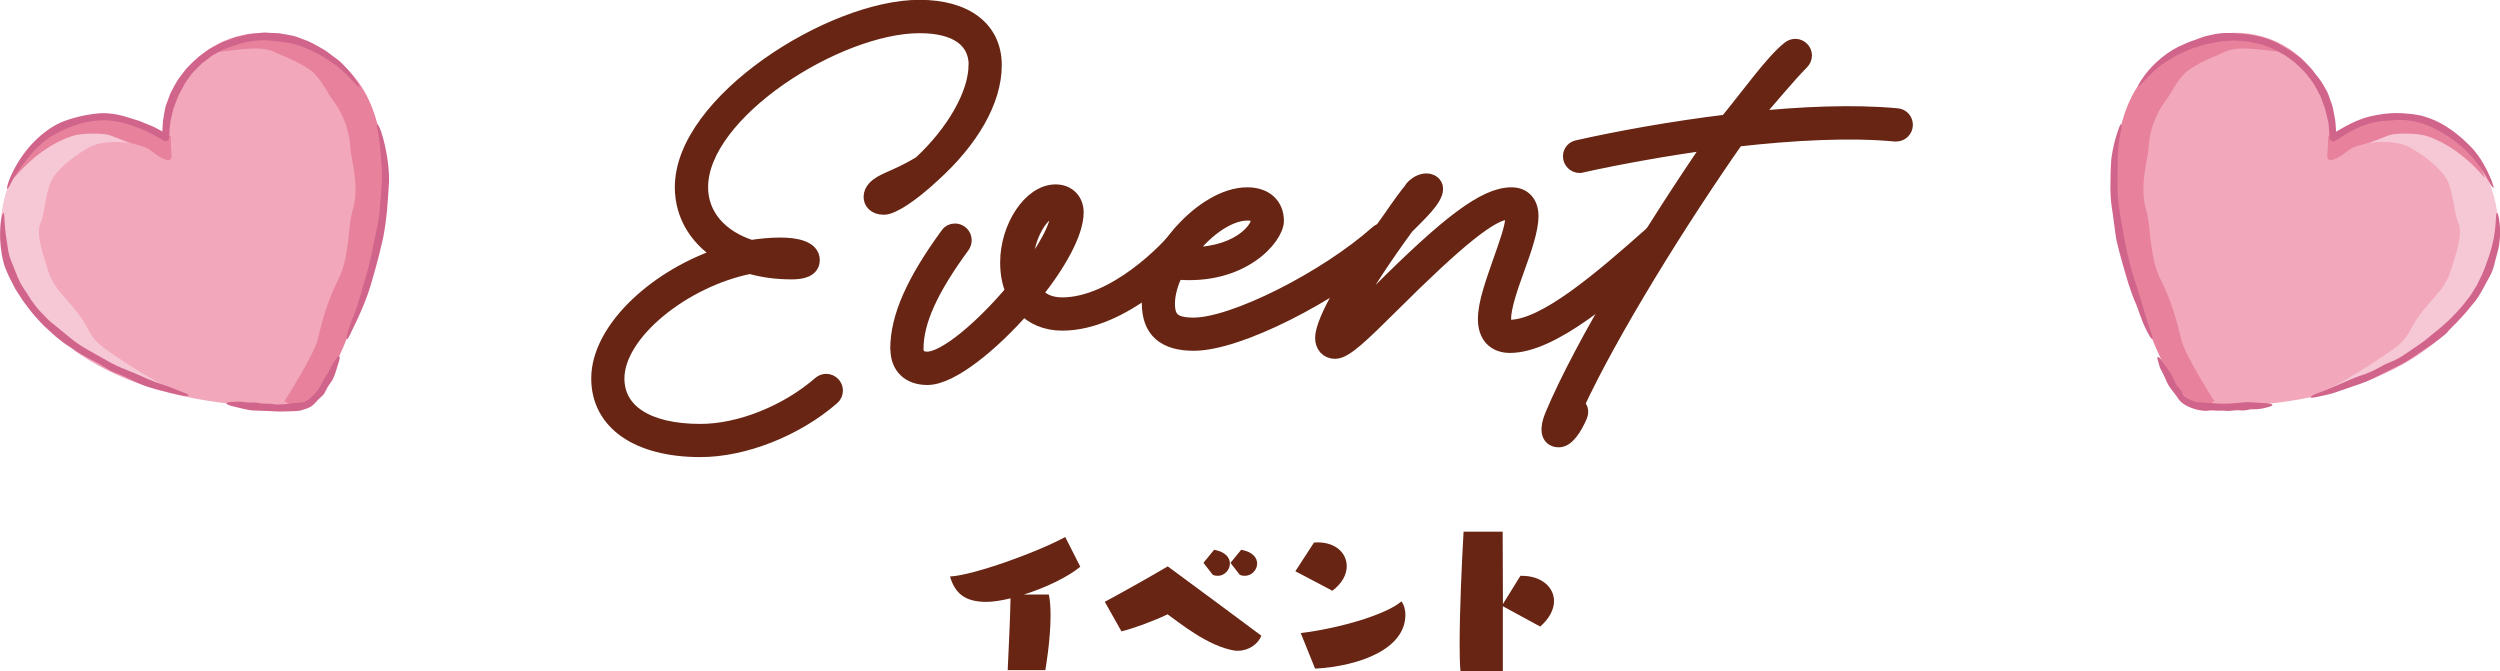 <?xml version="1.0" encoding="UTF-8"?>
<svg id="_レイヤー_2" data-name="レイヤー 2" xmlns="http://www.w3.org/2000/svg" width="291.63" height="78.31" viewBox="0 0 291.63 78.31">
  <defs>
    <style>
      .cls-1 {
        fill: none;
        stroke: #682513;
        stroke-linejoin: round;
        stroke-width: 2px;
      }

      .cls-2 {
        isolation: isolate;
      }

      .cls-3 {
        fill: #d0648a;
      }

      .cls-4 {
        fill: #f6c8d6;
      }

      .cls-5 {
        fill: #682513;
      }

      .cls-6 {
        fill: #e7819c;
      }

      .cls-7 {
        fill: #f2a7bb;
      }
    </style>
  </defs>
  <g id="_レイヤー_1-2" data-name="レイヤー 1">
    <g>
      <g>
        <g>
          <path class="cls-7" d="M35.76,47.35s-26.73,2.13-34.32-15.33C-3.7,20.18,8.1,8.51,19.5,15.99,18.94,5.38,30.78-.28,39.47,7.31c8.14,7.11,5.93,20.23.91,32,0,0-2.16,5.34-4.61,8.03Z"/>
          <path class="cls-4" d="M17.48,17.1s-4.59-1.3-7.17.13c-1.04.61-3.14,1.97-4.1,3.47s-.9,4.03-1.47,5.28c-.57,1.25.19,3.43.83,5.47s1.65,2.78,3.22,4.71c1.56,1.92,1.5,2.8,2.72,3.92s7.44,5.08,8.89,5.47c0,0-15.3-4.64-18.92-12.6-5.39-11.84,5.81-23.99,16.01-15.86Z"/>
          <path class="cls-6" d="M19.92,15.93s-.01.77.09,2.19c.08,1.12-1.35.29-2.16-.36-.81-.65-1.29-.74-2.12-.94s-2-.69-2.85-1.02c-.85-.33-3.37-.25-4.23,0-.87.26-3.88,1.25-7.02,4.97,0,0,1.81-7.22,10.24-7.13,5.12.06,8.06,2.29,8.06,2.29Z"/>
          <path class="cls-6" d="M25.41,6c.86.15,4.7-.9,6.62.07.67.34,2.63,1,4.24,2.16,1.11.81,1.99,2.74,2.6,3.51.42.54,1.83,2.52,2,5.53.08,1.35,1.12,4.47.27,7.24-.57,1.86-.32,5.45-1.7,8.14-1.27,2.48-1.94,5.07-2.38,6.95-.42,1.79-3.86,7.17-3.86,7.17,3.32,3,7.11-6.93,7.11-6.93,0,0,8.88-20.8,1.25-30.58-6.49-8.32-16.15-3.25-16.15-3.25Z"/>
          <path class="cls-3" d="M41.8,35.28c.18-.63.53-1.81,1.04-3.56.47-1.63.79-3.56.96-4.33.36-1.52.47-2.38.52-3.12.04-.9.17-1.72.23-3.46.04-.27-.07-2.1-.1-2.36-.1-1.11-.15-2.22-.41-3.3-.24-1.12.14-.67.45.3.58,1.75,1.05,4.59.85,6.41-.04.51-.09,1.6-.19,2.68-.11,1.08-.25,2.13-.34,2.57-.13.93-1,4.28-1.28,5.16-.78,2.98-1.94,5.16-2.66,6.68-.47,1.01-.62.82-.19-.55.41-1.3.91-2.32,1.12-3.1Z"/>
          <path class="cls-3" d="M21.26,10.29c-.07.16-.21.43-.39.74-.16.32-.28.73-.44,1.12-.07.2-.16.39-.22.58-.04.2-.09.39-.13.56-.08.35-.15.63-.18.78-.13.69-.12,1.37-.17,2v.02c-.02.22-.21.39-.44.38-.07,0-.13-.03-.18-.06-1.44-.89-2.86-1.52-4.35-1.98-2.13-.61-3.38-.39-4.54-.21-.29.07-.58.13-.89.2-.3.1-.61.21-.96.33-.68.25-1.47.6-2.43,1.18-.17.08-.62.46-1.09.82-.44.39-.85.82-.97.94-.97,1.13-1.86,2.25-2.56,3.59-.66,1.41-.68.62.03-.94.55-1.18,1.41-2.55,2.52-3.7,1.1-1.15,2.44-2.09,3.64-2.52,1.34-.5,2.9-.83,4.32-.92,1.31-.02,2.34.24,3.57.64.31.1.62.19.92.29.29.12.58.24.87.36.29.12.58.23.86.37.27.15.55.31.83.47.28.16.52.31.68.4l-.67.36c.03-.43.05-.79.07-1.16.02-.37.02-.76.12-1.25.05-.34.13-.78.24-1.28.18-.48.37-1.01.57-1.54.25-.51.54-1,.79-1.44.27-.43.58-.78.78-1.06.09-.16.8-.98,1.8-1.8.53-.37,1.06-.83,1.68-1.12.3-.16.58-.31.86-.46.28-.12.56-.21.81-.31.2-.05.66-.31,1.33-.43.33-.08.69-.16,1.08-.25.39-.06.8-.08,1.21-.13l.62-.06c.2,0,.41.02.6.03.39.02.77.04,1.11.05.66.1,1.18.21,1.39.25.31.03.83.21,1.46.47.66.21,1.37.61,2.11,1.04.38.19.73.46,1.07.72.34.26.68.52,1.01.76.6.57,1.09,1.13,1.45,1.59.58.74.86,1.29.87,1.43,0,.15-.25-.13-.92-.86-.63-.65-1.35-1.39-2.17-1.91-.41-.27-.82-.54-1.23-.81-.43-.23-.85-.45-1.25-.66-2.08-.93-2.43-.88-5-1.19-2.13-.13-3.64.46-5.18,1.01-.17.09-.43.22-.73.38-.31.16-.67.34-.97.6-.32.24-.63.48-.9.68-.24.24-.44.44-.56.56-.29.28-.62.59-.89,1.01-.29.4-.63.82-.84,1.36Z"/>
          <path class="cls-3" d="M6.53,38.05c.33.28,1.64,1.36,1.95,1.6,1.2.94,2.43,1.5,3.61,2.2,1.19.7,1.89.99,2.59,1.27.7.28,1.41.56,2.69,1.15.21.1,1.38.54,1.59.59.89.26,1.7.66,2.58.98.91.33.4.46-.61.23-1.54-.36-3.78-.84-5.14-1.54-.77-.37-1.62-.77-2.42-1.07-.73-.29-1.22-.68-1.9-1.07-.69-.37-1.35-.69-2.02-1.08-.69-.4-.93-.66-1.62-1.05-.35-.21-.87-.64-1.4-1.06-.51-.44-.99-.92-1.31-1.2-.09-.06-.52-.55-1.04-1.12-.51-.58-1.06-1.32-1.42-1.83-.07-.11-.24-.37-.46-.71-.11-.17-.24-.36-.37-.56-.11-.21-.23-.43-.34-.66-.49-.88-.86-1.81-.94-2.06-.13-.35-.37-1.29-.47-2.33-.12-1.04-.07-2.17.02-2.88.16-1.15.41-1.44.42-.23.04,1.13.25,2.41.42,3.51.11.69.26,1.06.42,1.45.17.39.32.8.62,1.55.47,1.23,1.13,1.96,1.64,2.84.12.19.43.59.73.97.31.38.67.72.81.87.33.38.78.8,1.36,1.22Z"/>
          <path class="cls-3" d="M33.96,47.05c.23-.05,1.03-.07,1.2-.09.7-.08,1.07-.56,1.52-.98.9-.95.69-1.24,1.51-2.35.07-.09.35-.64.39-.74.17-.43.47-.77.73-1.16.27-.4.41-.09.24.4-.25.74-.5,1.88-.96,2.49-.27.34-.5.74-.69,1.14-.16.37-.48.54-.75.83-.28.3-.53.61-.9.85-.39.23-.59.24-.99.39-.44.17-1.38.13-1.77.16-.05,0-.36.01-.74.02-.42,0-.85-.03-1.16-.05-.25,0-1.93-.07-2.18-.08-.36-.02-1.82-.36-2.51-.55-.55-.15-.7-.36-.08-.42.57-.05,1.24-.1,1.8.01.7.14.81-.08,1.61.1.65.14,1.15.01,1.65.13.25.06.95.04,1.18.01.26-.02.57-.02.92-.11Z"/>
        </g>
        <g>
          <path class="cls-7" d="M255.74,47.35s26.73,2.13,34.32-15.33c5.15-11.84-6.66-23.51-18.06-16.03.56-10.61-11.28-16.27-19.97-8.68-8.14,7.11-5.93,20.23-.91,32,0,0,2.16,5.34,4.61,8.03Z"/>
          <path class="cls-4" d="M274.02,17.1s4.59-1.3,7.17.13c1.04.61,3.14,1.97,4.1,3.47.97,1.51.9,4.03,1.47,5.28.57,1.25-.19,3.43-.83,5.47-.63,2.04-1.65,2.78-3.22,4.71-1.56,1.92-1.5,2.8-2.72,3.92-1.22,1.12-7.44,5.08-8.89,5.47,0,0,15.3-4.64,18.92-12.6,5.39-11.84-5.81-23.99-16.01-15.86Z"/>
          <path class="cls-6" d="M271.58,15.93s.01.77-.09,2.19c-.08,1.12,1.35.29,2.16-.36s1.29-.74,2.12-.94,2-.69,2.85-1.02c.85-.33,3.37-.25,4.23,0s3.88,1.25,7.02,4.97c0,0-1.81-7.22-10.24-7.13-5.12.06-8.06,2.29-8.06,2.29Z"/>
          <path class="cls-6" d="M266.09,6c-.86.15-4.7-.9-6.62.07-.67.34-2.63,1-4.24,2.16-1.11.81-1.99,2.74-2.6,3.51-.42.54-1.83,2.52-2,5.53-.08,1.35-1.12,4.47-.27,7.24.57,1.86.32,5.45,1.7,8.14,1.27,2.48,1.94,5.07,2.38,6.95s3.86,7.17,3.86,7.17c-3.32,3-7.11-6.93-7.11-6.93,0,0-8.88-20.8-1.25-30.58,6.49-8.32,16.15-3.25,16.15-3.25Z"/>
          <path class="cls-3" d="M249.17,35.47c-.26-.6-.73-1.76-1.23-3.54-.48-1.65-1.02-3.56-1.13-4.37-.23-1.58-.31-2.45-.44-3.2-.14-.91-.22-1.76-.17-3.55-.02-.28.06-2.17.11-2.43.17-1.15.43-2.26.82-3.32.38-1.1.46-.48.23.48-.43,1.78-.32,4.53-.34,6.29-.02.49.06,1.56.2,2.61.15,1.05.34,2.07.43,2.5.11.91.84,4.23,1.16,5.09.93,2.87,1.55,5.22,2.12,6.8.37,1.04.14,1.03-.52-.26-.62-1.22-.92-2.34-1.23-3.09Z"/>
          <path class="cls-3" d="M270.99,9.86c.1.16.26.44.45.79.18.35.31.79.47,1.22.07.22.16.43.21.64.04.21.08.42.12.61.07.37.13.68.16.84.1.74.09,1.47.15,2.13l-.62-.33c1.48-.97,2.93-1.79,4.57-2.19,2.32-.53,3.64-.39,4.93-.26.32.06.65.11.99.17.33.09.68.21,1.06.34.75.27,1.6.7,2.57,1.4.17.1.65.52,1.14.9.45.44.9.87,1.04,1,1.1,1.15,1.82,2.51,2.42,3.94.55,1.52.06.86-.73-.6-.61-1.13-1.61-2.34-2.75-3.34-1.14-1-2.41-1.78-3.49-2.28-1.2-.58-2.69-.9-4.02-.85-1.21.11-2.2.08-3.38.45-.29.1-.58.2-.87.29-.28.12-.54.27-.81.4-.26.14-.53.26-.79.42-.25.16-.51.33-.77.49-.26.16-.49.3-.63.39-.21.13-.48.06-.6-.14-.04-.06-.06-.13-.06-.2v-.02c-.03-.4-.05-.74-.07-1.09-.02-.35-.04-.71-.18-1.15-.07-.31-.17-.71-.28-1.17-.16-.44-.34-.93-.52-1.41-.23-.47-.49-.92-.71-1.33-.24-.4-.52-.72-.71-.98-.08-.15-.73-.91-1.63-1.68-.48-.35-.97-.79-1.53-1.05-.27-.15-.54-.3-.79-.44-.26-.11-.52-.2-.74-.3-.19-.05-.62-.29-1.24-.39-.3-.07-.64-.14-1-.22-.36-.05-.75-.06-1.13-.1l-.57-.04c-.19.01-.38.02-.56.04-.37.02-.71.04-1.03.06-.61.12-1.09.21-1.28.25-.29.03-.77.17-1.38.37-.63.15-1.33.48-2.07.82-.38.15-.73.38-1.08.59-.35.22-.7.43-1.04.64-.62.48-1.16.99-1.56,1.4-.64.67-1.04,1.13-1.18,1.18-.13.06,0-.3.6-1.14,1.1-1.55,2.92-3.08,4.72-3.78.54-.28,1.01-.39,1.39-.54.39-.13.71-.29,1.07-.38.71-.15,1.47-.42,2.88-.38,2.25.07,3.94.38,5.53,1.16.17.1.44.26.76.44.32.18.7.37,1.03.64.34.25.68.5.97.72.26.25.47.46.6.59.31.3.66.63.96,1.07.32.42.71.85,1.01,1.39Z"/>
          <path class="cls-3" d="M285.54,38.7c-.29.37-1.71,1.4-2.05,1.61-1.31.84-2.39,1.72-3.66,2.33-1.27.61-1.95.98-2.64,1.32-.69.35-1.4.69-2.77,1.12-.22.08-1.42.5-1.63.57-.88.35-1.78.49-2.7.69-.95.2-.57-.18.4-.52,1.49-.53,3.51-1.54,4.92-2.02.8-.25,1.65-.64,2.37-1.06.65-.4,1.27-.53,1.94-.91.69-.36,1.24-.81,1.88-1.23.64-.43.93-.61,1.52-1.09.3-.26.8-.67,1.32-1.07.5-.42.98-.86,1.27-1.13.09-.06.5-.52,1.02-1.05.5-.54,1.04-1.23,1.4-1.71.06-.1.22-.35.43-.68.1-.16.22-.35.34-.54.1-.2.2-.42.31-.63.44-.84.77-1.73.83-1.96.12-.33.45-1.17.68-2.13.25-.96.38-2.05.41-2.75.04-1.13.18-1.52.4-.27.17,1.16.16,2.57-.16,3.71-.2.71-.29,1.12-.4,1.55-.12.43-.24.9-.67,1.63-.67,1.19-1.09,2.13-1.8,2.94-.17.18-.49.58-.81.98-.33.39-.68.75-.83.91-.34.39-.82.81-1.32,1.36Z"/>
          <path class="cls-3" d="M257.5,47.92c-.22.05-1.11-.08-1.33-.16-.8-.23-1.58-.58-2.03-1.19-.8-1.22-1.07-1.19-1.61-2.54-.05-.11-.31-.68-.38-.77-.25-.4-.32-.86-.46-1.31-.14-.46.19-.37.46.07.41.67,1.16,1.53,1.42,2.22.15.38.37.79.66,1.07.25.27.32.58.56.85.24.27.55.41.84.54.3.12.43.21.77.22.34.02,1.22.1,1.64.11.05,0,.37.03.74.05.33.02.78.01,1.08.01.24,0,1.91-.15,2.15-.17.35-.03,1.84.09,2.55.14.57.05.76.22.16.39-.55.16-1.21.32-1.78.29-.72-.03-.79.2-1.62.13-.67-.06-1.15.13-1.68.05-.22-.03-1.05,0-1.25-.03-.25-.02-.55-.03-.92.02Z"/>
        </g>
      </g>
      <g class="cls-2">
        <path class="cls-5" d="M117.55,78.16c.08-1.86.31-6.35.33-8.36-1.05.25-2.01.41-2.83.41-2.52,0-3.65-1.02-4.23-2.96,2.7-.13,10.25-2.85,13.44-4.61l1.76,3.47c-1.4,1.17-4.03,2.45-6.58,3.24h2.91c.15.71.2,1.58.2,2.47,0,2.93-.61,6.35-.61,6.35h-4.39Z"/>
        <path class="cls-5" d="M128.88,70.2c1.96-1.05,5.76-3.19,7.34-4.13,3.24,2.4,8.44,6.22,10.91,8.08-.31.92-1.43,1.76-2.7,1.76-.15,0-.28,0-.43-.02-3.14-.51-6.53-3.34-7.8-4.23-1.81.87-4.05,1.66-5.38,1.99l-1.94-3.44ZM140.38,65.66l1.25-1.53c1.35.25,1.84.94,1.84,1.61,0,.74-.64,1.43-1.4,1.43-.2,0-.41-.02-.61-.13l-1.07-1.38ZM143.54,65.66l1.25-1.53c1.35.25,1.86.94,1.86,1.61,0,.74-.64,1.43-1.43,1.43-.2,0-.41-.02-.61-.13l-1.07-1.38Z"/>
        <path class="cls-5" d="M151.11,66.63l2.17-3.34c.15,0,.31-.02.43-.02,2.12,0,3.39,1.27,3.39,2.78,0,.97-.54,2.01-1.68,2.86l-4.31-2.27ZM151.73,73.85c4.79-.59,10.1-2.24,11.75-3.7.33.46.46.99.46,1.58,0,3.95-5.28,5.97-10.53,6.27l-1.68-4.16Z"/>
        <path class="cls-5" d="M170.37,78.31c-.08-.79-.1-1.91-.1-3.21,0-3.9.25-9.49.46-13.08h4.56l.03,8.44,2.04-3.29h.15c2.32,0,3.77,1.33,3.77,2.96,0,.94-.51,1.99-1.61,2.96l-4.36-2.37v7.55l-4.95.05Z"/>
      </g>
      <g class="cls-2">
        <path class="cls-5" d="M114,7.62c0-3.02-2.38-4.75-6.73-4.75-9.61,0-25.67,10.12-25.67,18.97,0,3.35,2.3,5.98,6.01,7.16,1.15-.18,2.3-.29,3.42-.29,1.76,0,3.6.36,3.6,1.62,0,1.01-1.08,1.26-2.27,1.26-1.76,0-3.38-.22-4.86-.65-7.81,1.55-15.66,7.81-15.66,13.21,0,3.92,3.6,6.3,9.86,6.3,4.64,0,10.15-2.2,14.08-5.62.18-.14.36-.22.61-.22.5,0,.94.43.94.94,0,.29-.11.54-.32.72-4.21,3.67-10.26,6.05-15.3,6.05-7.24,0-11.74-3.1-11.74-8.17,0-5.76,6.91-11.99,14.65-14.4-3.06-1.73-4.9-4.54-4.9-7.92,0-9.87,17.35-20.85,27.54-20.85,5.36,0,8.6,2.48,8.6,6.62s-2.7,8.71-7.13,12.71c-2.63,2.45-4.75,3.74-5.62,3.74-1.04,0-1.37-.61-1.37-1.08,0-.72.61-1.19,1.15-1.51,1.04-.58,2.3-.94,4.57-2.3,3.89-3.6,6.52-8.14,6.52-11.56Z"/>
        <path class="cls-5" d="M104.85,40.68c0-3.64,1.84-7.78,5.8-13.21.14-.25.43-.4.76-.4.5,0,.94.43.94.94,0,.22-.07.4-.18.58-3.74,5.11-5.44,8.86-5.44,12.1,0,.94.58,1.33,1.44,1.33,2.2,0,6.62-3.82,10.15-8.03-.43-.97-.65-2.09-.65-3.38,0-4.07,2.63-8.1,5.47-8.1,1.33,0,2.27.9,2.27,2.27,0,2.34-2.05,5.98-4.82,9.43.76.97,1.87,1.48,3.31,1.48,6.19,0,12.53-6.55,13.83-8.32.18-.22.43-.36.76-.36.5,0,.94.43.94.94,0,.22-.07.4-.18.58-1.37,1.8-8.32,9.04-15.34,9.04-1.87,0-3.42-.68-4.5-1.87-3.82,4.39-8.53,8.21-11.23,8.21-2.05,0-3.31-1.19-3.31-3.2ZM123.57,24.8c0-.32-.25-.47-.5-.47-1.62,0-3.53,3.28-3.53,6.27,0,.61.07,1.15.18,1.66,2.2-2.92,3.85-5.76,3.85-7.45Z"/>
        <path class="cls-5" d="M134.19,35.42c0-5.51,6.3-12.57,11.3-12.57,2.02,0,3.28,1.12,3.28,2.92s-3.92,6.59-11.67,5.83c-.65,1.3-1.04,2.63-1.04,3.82,0,1.91.83,2.63,3.17,2.63,4.75,0,15.55-5.47,21.53-10.8.14-.14.36-.22.61-.22.5,0,.94.43.94.94,0,.29-.11.54-.32.72-6.8,5.69-17.53,11.23-22.75,11.23-3.35,0-5.04-1.48-5.04-4.5ZM146.9,25.77c0-.72-.4-1.04-1.4-1.04-2.41,0-5.36,2.27-7.31,5.08,6.08.29,8.71-2.92,8.71-4.03Z"/>
        <path class="cls-5" d="M164.83,22.06c.43-.5,1.01-.83,1.58-.83.47,0,.94.29.94.79,0,1.12-1.84,2.81-3.38,4.36-2.66,3.64-4.82,6.95-6.19,9.43-.65,1.19-.43,1.84.86.61.65-.61,1.37-1.33,2.23-2.16,8.17-8.17,12.42-11.41,15.45-11.41,1.37,0,2.16.9,2.16,2.38s-.79,3.82-1.58,5.98c-.83,2.3-1.62,4.57-1.62,6.01,0,.86.22,1.08.86,1.08,4.1,0,10.62-5.58,16.74-11.02.14-.14.36-.25.61-.25.5,0,.94.43.94.94,0,.29-.11.54-.32.68-6.12,5.51-13.14,11.52-17.96,11.52-1.73,0-2.74-1.08-2.74-2.95s.94-4.36,1.73-6.66c.76-2.16,1.48-4.1,1.48-5.33,0-.54-.32-.61-.68-.61-1.98,0-5.98,3.24-13.75,10.98-3.38,3.35-5.33,5.26-6.44,5.26-.83,0-1.33-.61-1.33-1.44,0-1.95,3.17-7.42,7.88-13.86,1.04-1.51,1.84-2.63,2.56-3.49Z"/>
        <path class="cls-5" d="M181.2,48.52c3.46-8.28,11.81-21.96,18.83-32.12-5.8.79-11.34,1.8-15.55,2.74-.07.04-.14.04-.22.04-.5,0-.94-.43-.94-.94,0-.47.32-.83.76-.9,4.61-1.04,10.91-2.2,17.43-2.99,2.63-3.2,5.36-7.06,7.27-8.57.18-.15.4-.25.65-.25.5,0,.94.43.94.94,0,.25-.11.5-.29.68-1.51,1.51-3.92,4.43-6.08,6.91,6.12-.65,12.28-.9,17.28-.43.5.04.86.43.86.94s-.43.94-.94.94h-.11c-5.33-.5-12.02-.14-18.58.61-6.59,9.4-14.76,22.54-18.76,31.21.5.18.65.61.4,1.19-.58,1.33-1.44,2.66-2.3,2.66-1.26,0-1.22-1.3-.65-2.66Z"/>
      </g>
      <g class="cls-2">
        <path class="cls-1" d="M114,7.62c0-3.02-2.38-4.75-6.73-4.75-9.61,0-25.67,10.12-25.67,18.97,0,3.35,2.3,5.98,6.01,7.16,1.15-.18,2.3-.29,3.42-.29,1.76,0,3.6.36,3.6,1.62,0,1.01-1.08,1.26-2.27,1.26-1.76,0-3.38-.22-4.86-.65-7.81,1.55-15.66,7.81-15.66,13.21,0,3.92,3.6,6.3,9.86,6.3,4.64,0,10.15-2.2,14.08-5.62.18-.14.36-.22.61-.22.5,0,.94.43.94.94,0,.29-.11.54-.32.72-4.21,3.67-10.26,6.05-15.3,6.05-7.24,0-11.74-3.1-11.74-8.17,0-5.76,6.91-11.99,14.65-14.4-3.06-1.73-4.9-4.54-4.9-7.92,0-9.87,17.35-20.85,27.54-20.85,5.36,0,8.6,2.48,8.6,6.62s-2.7,8.71-7.13,12.71c-2.63,2.45-4.75,3.74-5.62,3.74-1.04,0-1.37-.61-1.37-1.08,0-.72.61-1.19,1.15-1.51,1.04-.58,2.3-.94,4.57-2.3,3.89-3.6,6.52-8.14,6.52-11.56Z"/>
        <path class="cls-1" d="M104.85,40.68c0-3.64,1.84-7.78,5.8-13.21.14-.25.43-.4.76-.4.5,0,.94.43.94.94,0,.22-.07.4-.18.58-3.74,5.11-5.44,8.86-5.44,12.1,0,.94.58,1.33,1.44,1.33,2.2,0,6.62-3.82,10.15-8.03-.43-.97-.65-2.09-.65-3.38,0-4.07,2.63-8.1,5.47-8.1,1.33,0,2.27.9,2.27,2.27,0,2.34-2.05,5.98-4.82,9.43.76.97,1.87,1.48,3.31,1.48,6.19,0,12.53-6.55,13.83-8.32.18-.22.43-.36.76-.36.5,0,.94.43.94.94,0,.22-.07.4-.18.58-1.37,1.8-8.32,9.04-15.34,9.04-1.87,0-3.42-.68-4.5-1.87-3.82,4.39-8.53,8.21-11.23,8.21-2.05,0-3.31-1.19-3.31-3.2ZM123.57,24.8c0-.32-.25-.47-.5-.47-1.62,0-3.53,3.28-3.53,6.27,0,.61.07,1.15.18,1.66,2.2-2.92,3.85-5.76,3.85-7.45Z"/>
        <path class="cls-1" d="M134.19,35.42c0-5.51,6.3-12.57,11.3-12.57,2.02,0,3.28,1.12,3.28,2.92s-3.92,6.59-11.67,5.83c-.65,1.3-1.04,2.63-1.04,3.82,0,1.91.83,2.63,3.17,2.63,4.75,0,15.55-5.47,21.53-10.8.14-.14.36-.22.61-.22.5,0,.94.43.94.94,0,.29-.11.54-.32.72-6.8,5.69-17.53,11.23-22.75,11.23-3.35,0-5.04-1.48-5.04-4.5ZM146.9,25.77c0-.72-.4-1.04-1.4-1.04-2.41,0-5.36,2.27-7.31,5.08,6.08.29,8.71-2.92,8.71-4.03Z"/>
        <path class="cls-1" d="M164.82,22.06c.43-.5,1.01-.83,1.58-.83.47,0,.94.29.94.79,0,1.12-1.84,2.81-3.38,4.36-2.66,3.64-4.82,6.95-6.19,9.43-.65,1.19-.43,1.84.86.61.65-.61,1.37-1.33,2.23-2.16,8.17-8.17,12.42-11.41,15.45-11.41,1.37,0,2.16.9,2.16,2.38s-.79,3.82-1.58,5.98c-.83,2.3-1.62,4.57-1.62,6.01,0,.86.22,1.08.86,1.08,4.1,0,10.62-5.58,16.74-11.02.14-.14.36-.25.61-.25.5,0,.94.43.94.94,0,.29-.11.54-.32.68-6.12,5.51-13.14,11.52-17.96,11.52-1.73,0-2.74-1.08-2.74-2.95s.94-4.36,1.73-6.66c.76-2.16,1.48-4.1,1.48-5.33,0-.54-.32-.61-.68-.61-1.98,0-5.98,3.24-13.75,10.98-3.38,3.35-5.33,5.26-6.44,5.26-.83,0-1.33-.61-1.33-1.44,0-1.95,3.17-7.42,7.88-13.86,1.04-1.51,1.84-2.63,2.56-3.49Z"/>
        <path class="cls-1" d="M181.2,48.52c3.46-8.28,11.81-21.96,18.83-32.12-5.8.79-11.34,1.8-15.55,2.74-.07.04-.14.04-.22.04-.5,0-.94-.43-.94-.94,0-.47.32-.83.76-.9,4.61-1.04,10.91-2.2,17.43-2.99,2.63-3.2,5.36-7.06,7.27-8.57.18-.15.4-.25.65-.25.5,0,.94.43.94.94,0,.25-.11.5-.29.68-1.51,1.51-3.92,4.43-6.08,6.91,6.12-.65,12.28-.9,17.28-.43.5.04.86.43.86.94s-.43.94-.94.94h-.11c-5.33-.5-12.02-.14-18.58.61-6.59,9.4-14.76,22.54-18.76,31.21.5.18.65.61.4,1.19-.58,1.33-1.44,2.66-2.3,2.66-1.26,0-1.22-1.3-.65-2.66Z"/>
      </g>
    </g>
  </g>
</svg>